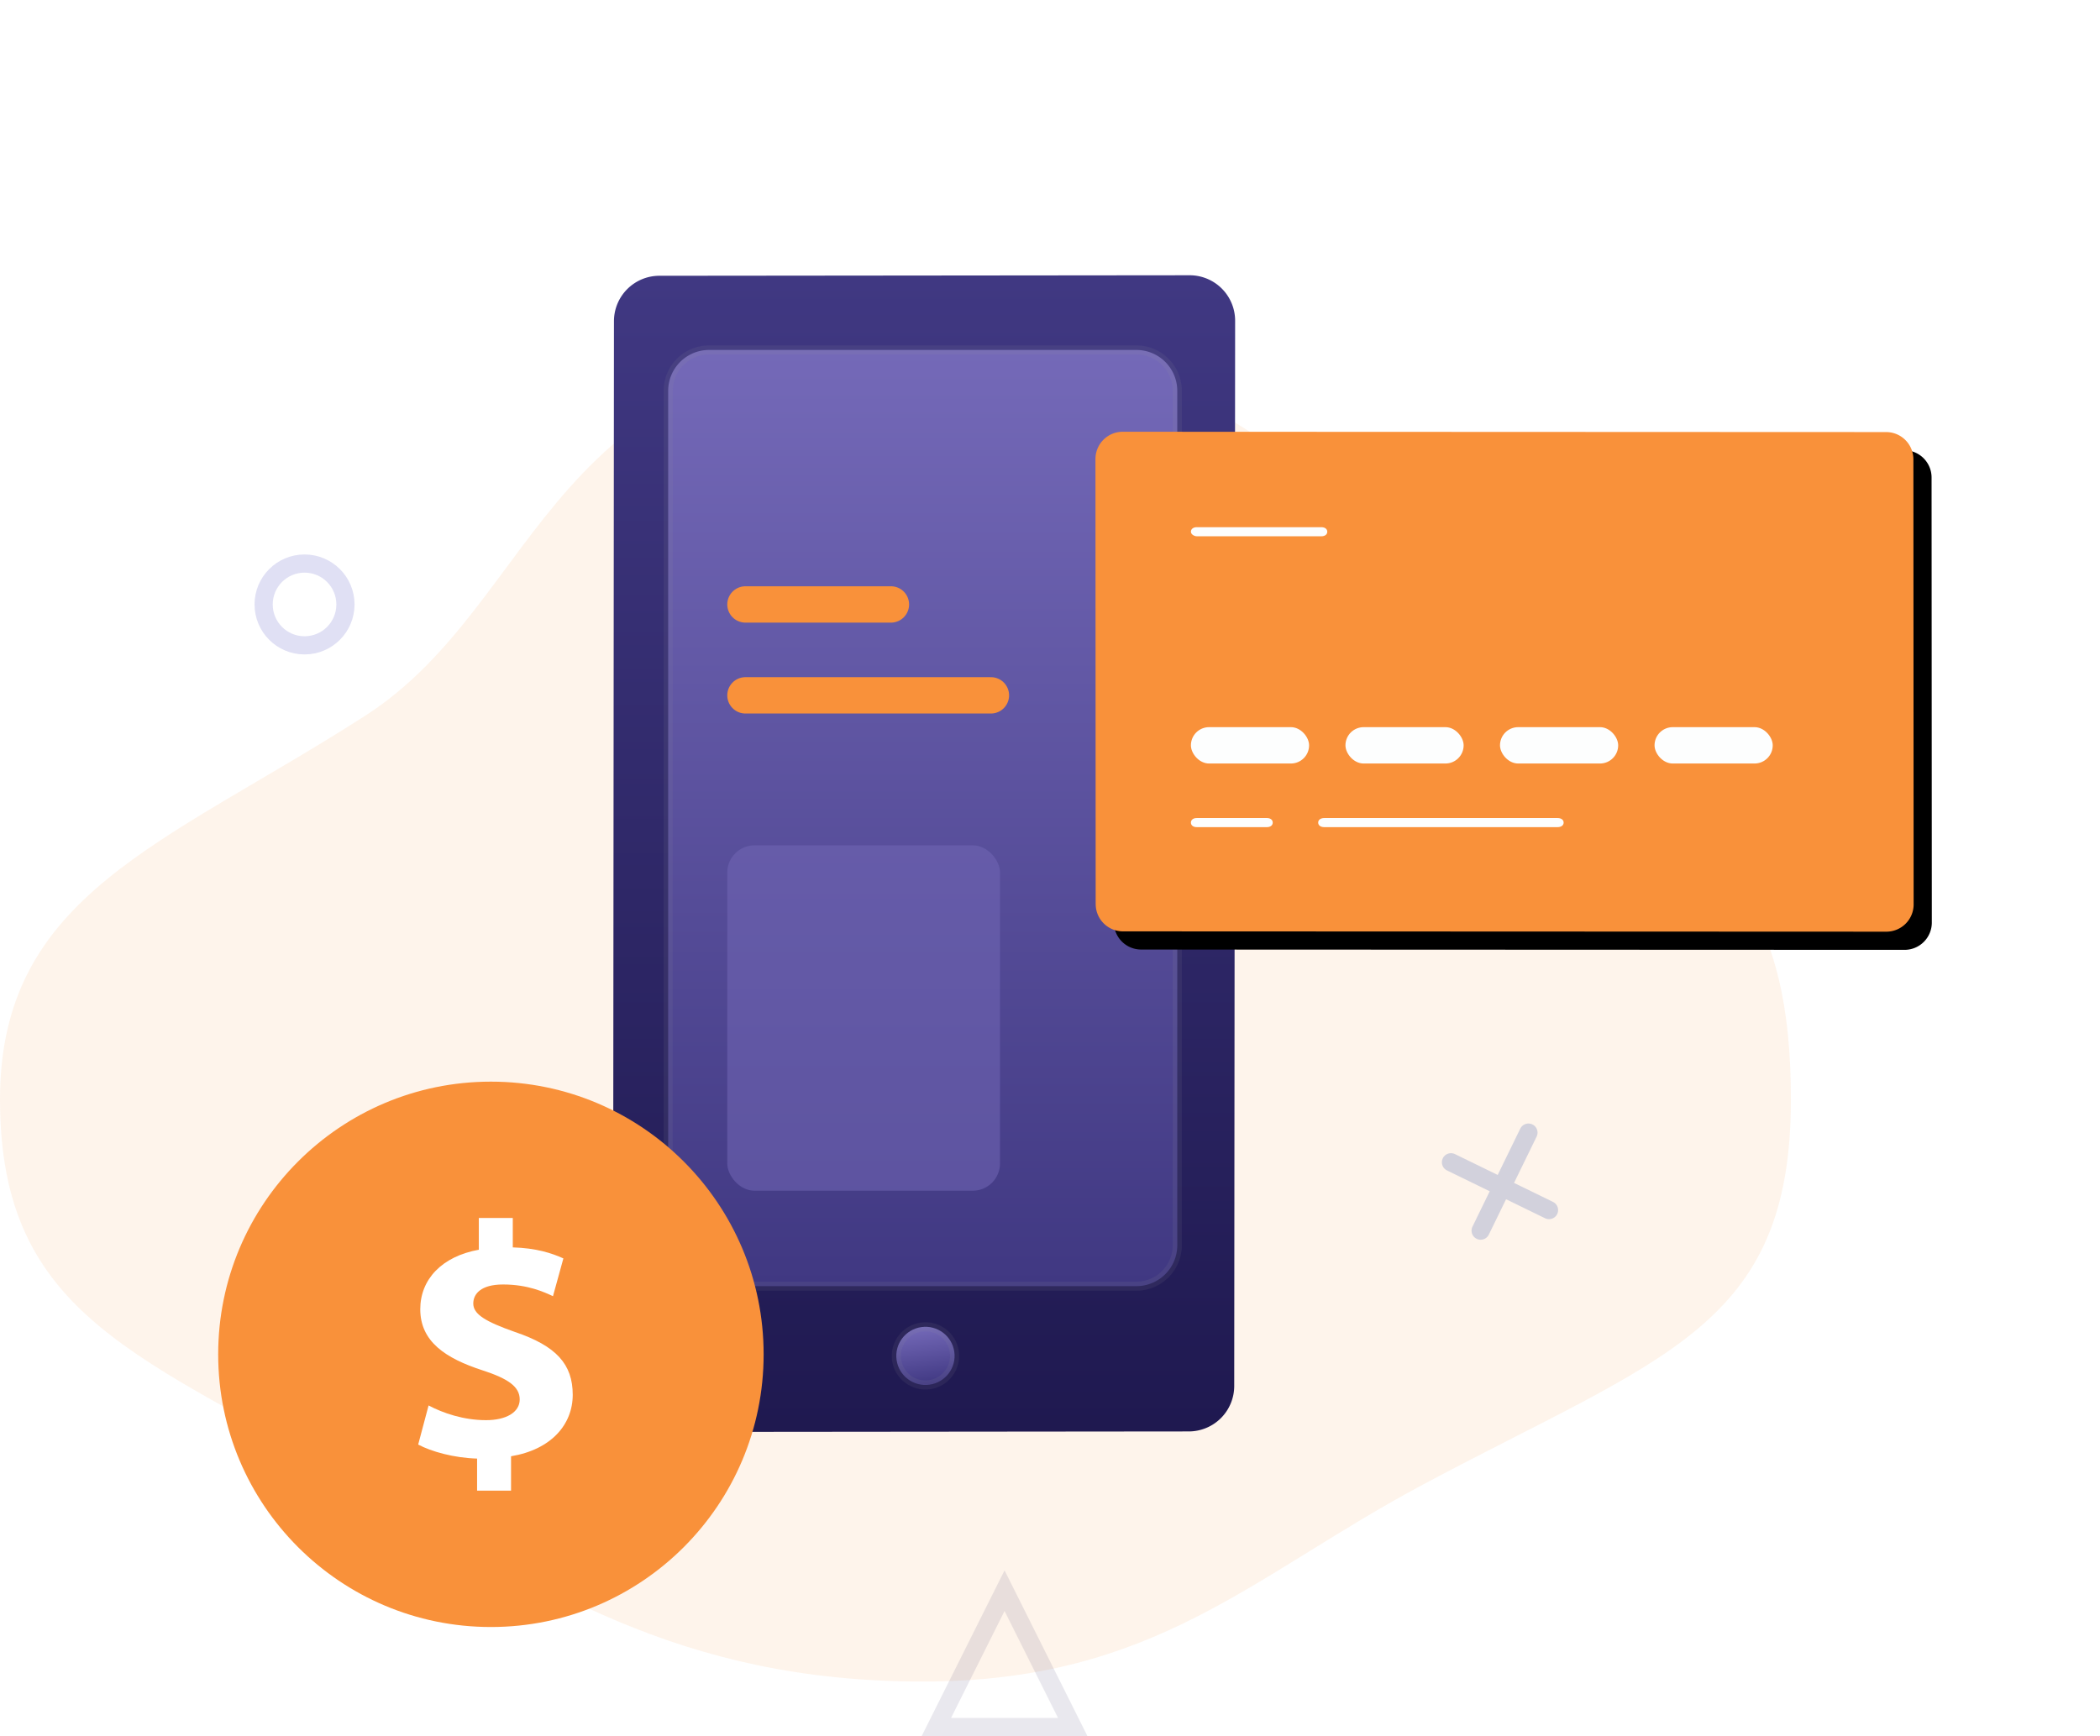 <svg xmlns="http://www.w3.org/2000/svg" xmlns:xlink="http://www.w3.org/1999/xlink" width="231" height="191" viewBox="0 0 231 191">
    <defs>
        <filter id="a" width="217%" height="183.2%" x="-58.5%" y="-41.6%" filterUnits="objectBoundingBox">
            <feOffset dy="2" in="SourceAlpha" result="shadowOffsetOuter1"/>
            <feGaussianBlur in="shadowOffsetOuter1" result="shadowBlurOuter1" stdDeviation="15"/>
            <feColorMatrix in="shadowBlurOuter1" result="shadowMatrixOuter1" values="0 0 0 0 0.162 0 0 0 0 0.205 0 0 0 0 0.535 0 0 0 0.479 0"/>
            <feMerge>
                <feMergeNode in="shadowMatrixOuter1"/>
                <feMergeNode in="SourceGraphic"/>
            </feMerge>
        </filter>
        <linearGradient id="b" x1="50%" x2="50%" y1="0%" y2="100%">
            <stop offset="0%" stop-color="#403882"/>
            <stop offset="100%" stop-color="#1F1950"/>
        </linearGradient>
        <linearGradient id="c" x1="50%" x2="50%" y1="0%" y2="100%">
            <stop offset="0%" stop-color="#7469B8"/>
            <stop offset="100%" stop-color="#403882"/>
        </linearGradient>
        <linearGradient id="d" x1="50%" x2="50%" y1="0%" y2="100%">
            <stop offset="0%" stop-color="#7469B8"/>
            <stop offset="100%" stop-color="#403882"/>
        </linearGradient>
        <path id="f" d="M141.033 13.024L190 13A3 3 0 0 1 193 15.999V16l-.035 83.973a3 3 0 0 1-2.998 3L141 103a3 3 0 0 1-3.001-2.999V100l.035-83.973a3 3 0 0 1 2.998-3z"/>
        <filter id="e" width="207.3%" height="165.6%" x="-57.3%" y="-30.6%" filterUnits="objectBoundingBox">
            <feOffset dx="-2" dy="2" in="SourceAlpha" result="shadowOffsetOuter1"/>
            <feGaussianBlur in="shadowOffsetOuter1" result="shadowBlurOuter1" stdDeviation="9.5"/>
            <feColorMatrix in="shadowBlurOuter1" values="0 0 0 0 0 0 0 0 0 0 0 0 0 0 0 0 0 0 0.117 0"/>
        </filter>
    </defs>
    <g fill="none" fill-rule="evenodd" transform="translate(0 17)">
        <path fill="#F9913A" fill-rule="nonzero" d="M101.537 168c25.433 0 36.154-11.605 54.89-21.616C182.943 132.215 197 129.054 197 103.967c0-20.502-6.763-28.34-25.41-42.203C151.298 46.677 142.958 21 101.537 21c-41.586 0-41.586 28.056-61.395 40.764C18.058 75.93 0 81.398 0 103.967c0 24.011 15.55 28.198 40.142 42.417C59.4 157.519 74.561 168 101.537 168z" opacity=".1"/>
        <g fill-rule="nonzero" filter="url(#a)" transform="translate(49)">
            <g transform="rotate(-8 93.211 5.375)">
                <path fill="url(#b)" d="M14.247 5.018l58.33-.056a5 5 0 0 1 5.004 5.004l-.1 117.2a5 5 0 0 1-4.995 4.995l-58.33.056a5 5 0 0 1-5.004-5.004l.1-117.2a5 5 0 0 1 4.995-4.995z" transform="rotate(8 43.366 68.59)"/>
                <ellipse cx="35.824" cy="123.333" fill="url(#c)" stroke="#979797" stroke-opacity=".1" rx="3.206" ry="3.2"/>
            </g>
            <path fill="url(#d)" stroke="#979797" stroke-opacity=".1" d="M29 19.5a4.5 4.5 0 0 0-4.5 4.5v94a4.5 4.5 0 0 0 4.5 4.5h47a4.5 4.5 0 0 0 4.5-4.5V24a4.5 4.5 0 0 0-4.5-4.5H29z"/>
        </g>
        <g fill-rule="nonzero" transform="rotate(-90 165.5 58)">
            <use fill="#000" filter="url(#e)" xlink:href="#f"/>
            <use fill="#F9913A" xlink:href="#f"/>
        </g>
        <circle cx="54" cy="132" r="30" fill="#F9913A" fill-rule="nonzero"/>
        <path fill="#FFF" d="M52.48 147v-3.53c-2.554-.073-5.031-.771-6.48-1.543l1.144-4.302c1.6.846 3.849 1.618 6.327 1.618 2.173 0 3.697-.845 3.697-2.28 0-1.397-1.257-2.28-4.078-3.198-4.079-1.324-6.861-3.162-6.861-6.729 0-3.271 2.363-5.809 6.442-6.544V117h3.735v3.235c2.555.074 4.27.625 5.566 1.213l-1.144 4.155c-.953-.441-2.745-1.287-5.489-1.287-2.477 0-3.278 1.066-3.278 2.096 0 1.176 1.334 1.985 4.574 3.125C61.21 131.081 63 133.103 63 136.45c0 3.271-2.364 6.03-6.785 6.765V147H52.48z"/>
        <path fill-rule="nonzero" stroke="#F9913A" stroke-linecap="round" stroke-width="4" d="M82 49.5h16M82 59.5h27"/>
        <rect width="30" height="38" x="80" y="76" fill="#7167B5" fill-rule="nonzero" opacity=".56" rx="3"/>
        <g fill="#FDFEFE" transform="translate(131 41)">
            <path d="M.647 1h13.706C14.741 1 15 .8 15 .5s-.259-.5-.647-.5H.647C.259 0 0 .2 0 .5s.388.5.647.5zM8.366 32H.634c-.38 0-.634.2-.634.5s.254.5.634.5h7.732c.38 0 .634-.2.634-.5s-.254-.5-.634-.5zM40.338 32H14.662c-.397 0-.662.2-.662.5s.265.5.662.5h25.676c.397 0 .662-.2.662-.5s-.265-.5-.662-.5z"/>
            <rect width="13" height="4" y="22" rx="2"/>
            <rect width="13" height="4" x="17" y="22" rx="2"/>
            <rect width="13" height="4" x="34" y="22" rx="2"/>
            <rect width="13" height="4" x="51" y="22" rx="2"/>
        </g>
        <path fill-rule="nonzero" stroke="#201A52" stroke-width="2" d="M110.5 158l7.5 15h-15z" opacity=".1"/>
        <circle cx="33.5" cy="49.5" r="4.5" fill-rule="nonzero" stroke="#E0E0F4" stroke-width="2"/>
        <g fill-rule="nonzero" stroke="#D2D1DC" stroke-linecap="round" stroke-width="2">
            <path d="M168.13 107.607l-5.26 10.786M159.607 110.87l10.786 5.26"/>
        </g>
    </g>
</svg>
